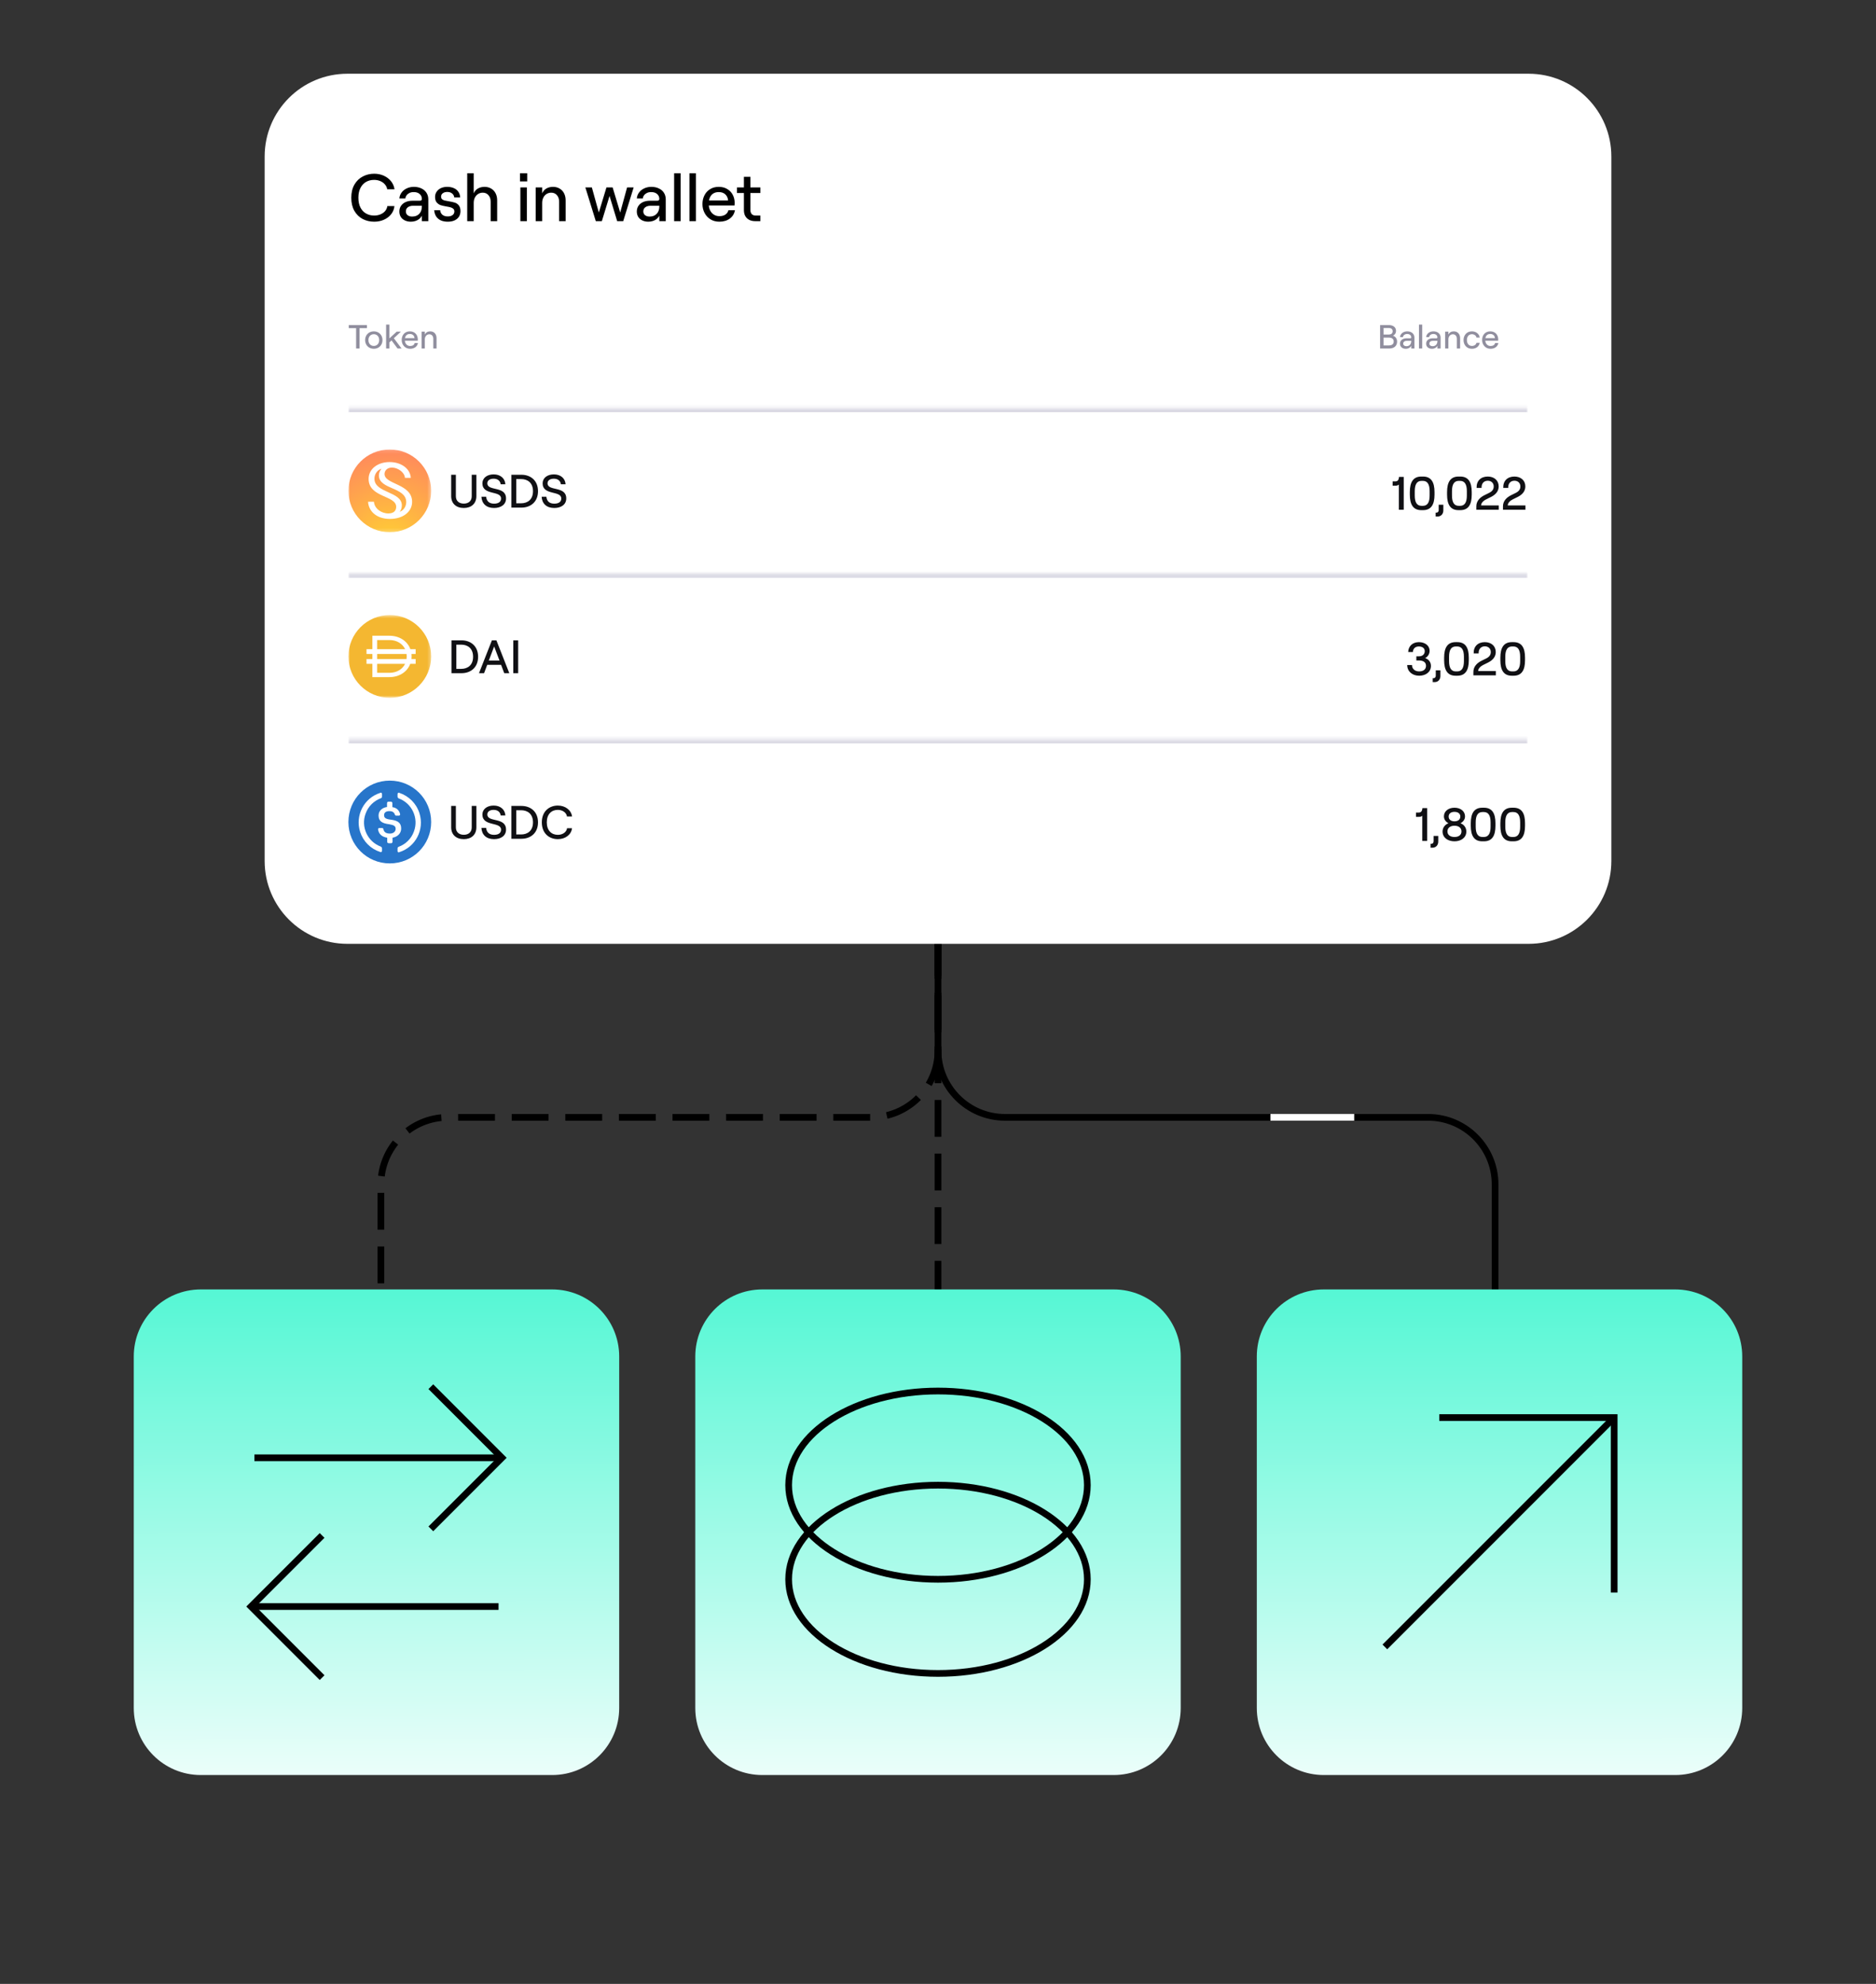 <svg width="560" height="592" viewBox="0 0 560 592" fill="none" xmlns="http://www.w3.org/2000/svg">
<rect x="0" y="0" width="560" height="592" fill="#333333" stroke="none"/>
<path d="M279.999 281.082V313.419C279.999 324.465 271.045 333.419 259.999 333.419H133.704C122.658 333.419 113.704 342.373 113.704 353.419V396.897" stroke="black" stroke-width="2" stroke-dasharray="11 5"/>
<path d="M279.999 280.27V313.42C279.999 324.465 288.953 333.42 299.999 333.42L426.294 333.419C437.34 333.419 446.294 342.374 446.294 353.419V396.311" stroke="black" stroke-width="2"/>
<path d="M404.238 333.406H379.238" stroke="white" stroke-width="2"/>
<path d="M280.001 280.234V395.722" stroke="black" stroke-width="2" stroke-dasharray="11 5"/>
<path d="M164.835 384.773H59.931C48.885 384.773 39.931 393.727 39.931 404.773V509.677C39.931 520.723 48.885 529.677 59.931 529.677H164.835C175.88 529.677 184.835 520.723 184.835 509.677V404.773C184.835 393.727 175.88 384.773 164.835 384.773Z" fill="url(#paint0_linear_5642_8999)"/>
<path d="M96.148 458.182L74.935 479.395L96.148 500.608" stroke="black" stroke-width="2"/>
<path d="M74.935 479.395H148.822" stroke="black" stroke-width="2"/>
<path d="M128.609 413.791L149.822 435.004L128.609 456.217" stroke="black" stroke-width="2"/>
<path d="M149.833 435.012H75.946" stroke="black" stroke-width="2"/>
<path d="M332.452 384.773H227.548C216.502 384.773 207.548 393.727 207.548 404.773V509.677C207.548 520.723 216.502 529.677 227.548 529.677H332.452C343.498 529.677 352.452 520.723 352.452 509.677V404.773C352.452 393.727 343.498 384.773 332.452 384.773Z" fill="url(#paint1_linear_5642_8999)"/>
<path d="M279.999 499.358C304.621 499.358 324.582 486.782 324.582 471.269C324.582 455.756 304.621 443.18 279.999 443.18C255.377 443.18 235.417 455.756 235.417 471.269C235.417 486.782 255.377 499.358 279.999 499.358Z" stroke="black" stroke-width="2"/>
<path d="M279.999 471.264C304.621 471.264 324.582 458.688 324.582 443.175C324.582 427.662 304.621 415.086 279.999 415.086C255.377 415.086 235.417 427.662 235.417 443.175C235.417 458.688 255.377 471.264 279.999 471.264Z" stroke="black" stroke-width="2"/>
<path d="M500.069 384.773H395.165C384.119 384.773 375.165 393.727 375.165 404.773V509.677C375.165 520.723 384.119 529.677 395.165 529.677H500.069C511.115 529.677 520.069 520.723 520.069 509.677V404.773C520.069 393.727 511.115 384.773 500.069 384.773Z" fill="url(#paint2_linear_5642_8999)"/>
<path d="M429.632 423.006H481.84V475.215" stroke="black" stroke-width="2"/>
<path d="M481.397 423.441L413.395 491.444" stroke="black" stroke-width="2"/>
<path d="M456.295 22H103.705C90.061 22 79 33.061 79 46.705V256.939C79 270.583 90.061 281.644 103.705 281.644H456.295C469.939 281.644 481 270.583 481 256.939V46.705C481 33.061 469.939 22 456.295 22Z" fill="white"/>
<path d="M111.7 66.16C110.46 66.16 109.32 65.894 108.28 65.36C107.24 64.814 106.407 64 105.78 62.92C105.167 61.84 104.86 60.533 104.86 59C104.86 57.467 105.173 56.16 105.8 55.08C106.427 54 107.26 53.194 108.3 52.66C109.34 52.114 110.473 51.84 111.7 51.84C112.74 51.84 113.7 52.04 114.58 52.44C115.46 52.84 116.18 53.394 116.74 54.1C117.3 54.807 117.64 55.607 117.76 56.5H115.58C115.513 55.967 115.293 55.487 114.92 55.06C114.56 54.62 114.093 54.28 113.52 54.04C112.96 53.8 112.347 53.68 111.68 53.68C110.76 53.68 109.947 53.887 109.24 54.3C108.533 54.714 107.98 55.32 107.58 56.12C107.18 56.907 106.98 57.867 106.98 59C106.98 60.133 107.18 61.1 107.58 61.9C107.98 62.687 108.533 63.287 109.24 63.7C109.96 64.114 110.78 64.32 111.7 64.32C112.38 64.32 113.007 64.2 113.58 63.96C114.153 63.72 114.62 63.387 114.98 62.96C115.34 62.52 115.553 62.033 115.62 61.5H117.74C117.647 62.394 117.327 63.194 116.78 63.9C116.233 64.607 115.513 65.16 114.62 65.56C113.74 65.96 112.767 66.16 111.7 66.16ZM122.653 66.16C121.973 66.16 121.373 66.034 120.853 65.78C120.333 65.527 119.926 65.174 119.633 64.72C119.353 64.254 119.213 63.72 119.213 63.12C119.213 62.48 119.373 61.92 119.693 61.44C120.026 60.947 120.486 60.567 121.073 60.3C121.673 60.033 122.359 59.9 123.133 59.9H125.253C125.479 59.9 125.646 59.86 125.753 59.78C125.873 59.687 125.933 59.553 125.933 59.38C125.933 58.767 125.713 58.273 125.273 57.9C124.846 57.514 124.253 57.32 123.493 57.32C123.026 57.32 122.606 57.407 122.233 57.58C121.873 57.754 121.586 57.987 121.373 58.28C121.159 58.56 121.039 58.873 121.013 59.22H119.213C119.266 58.567 119.486 57.98 119.873 57.46C120.259 56.927 120.773 56.514 121.413 56.22C122.053 55.913 122.766 55.76 123.553 55.76C124.406 55.76 125.159 55.92 125.813 56.24C126.466 56.547 126.966 56.98 127.313 57.54C127.673 58.1 127.853 58.754 127.853 59.5V66H125.933V64.34L125.833 64.54C125.646 64.86 125.393 65.147 125.073 65.4C124.753 65.64 124.386 65.827 123.973 65.96C123.559 66.094 123.119 66.16 122.653 66.16ZM123.033 64.62C123.939 64.62 124.646 64.347 125.153 63.8C125.673 63.254 125.933 62.514 125.933 61.58V61.4H123.333C122.666 61.4 122.133 61.553 121.733 61.86C121.346 62.154 121.153 62.56 121.153 63.08C121.153 63.547 121.319 63.92 121.653 64.2C121.999 64.48 122.459 64.62 123.033 64.62ZM133.672 66.16C132.859 66.16 132.159 66.027 131.572 65.76C130.985 65.48 130.525 65.087 130.192 64.58C129.859 64.06 129.665 63.44 129.612 62.72H131.392C131.445 63.307 131.672 63.767 132.072 64.1C132.472 64.42 132.999 64.58 133.652 64.58C134.252 64.58 134.732 64.447 135.092 64.18C135.452 63.913 135.632 63.553 135.632 63.1C135.632 62.754 135.525 62.487 135.312 62.3C135.112 62.114 134.865 61.98 134.572 61.9C134.279 61.807 133.852 61.714 133.292 61.62C132.585 61.5 131.999 61.367 131.532 61.22C131.079 61.06 130.685 60.787 130.352 60.4C130.032 60.014 129.872 59.467 129.872 58.76C129.872 58.187 130.025 57.673 130.332 57.22C130.639 56.754 131.065 56.394 131.612 56.14C132.159 55.887 132.779 55.76 133.472 55.76C134.245 55.76 134.912 55.887 135.472 56.14C136.045 56.38 136.492 56.74 136.812 57.22C137.145 57.687 137.332 58.247 137.372 58.9H135.592C135.539 58.407 135.319 58.014 134.932 57.72C134.559 57.427 134.079 57.28 133.492 57.28C132.972 57.28 132.539 57.407 132.192 57.66C131.845 57.9 131.672 58.24 131.672 58.68C131.672 59 131.765 59.254 131.952 59.44C132.152 59.614 132.399 59.74 132.692 59.82C132.999 59.9 133.419 59.98 133.952 60.06C134.685 60.18 135.285 60.313 135.752 60.46C136.232 60.607 136.632 60.88 136.952 61.28C137.285 61.68 137.452 62.254 137.452 63C137.452 63.64 137.299 64.2 136.992 64.68C136.685 65.147 136.245 65.513 135.672 65.78C135.112 66.034 134.445 66.16 133.672 66.16ZM139.468 51.7H141.408V57.7C141.675 57.074 142.088 56.593 142.648 56.26C143.222 55.927 143.888 55.76 144.648 55.76C145.395 55.76 146.055 55.934 146.628 56.28C147.202 56.614 147.642 57.087 147.948 57.7C148.255 58.3 148.408 59 148.408 59.8V66H146.468V60.18C146.468 59.38 146.248 58.733 145.808 58.24C145.382 57.747 144.815 57.5 144.108 57.5C143.588 57.5 143.122 57.633 142.708 57.9C142.295 58.154 141.975 58.514 141.748 58.98C141.522 59.434 141.408 59.953 141.408 60.54V66H139.468V51.7ZM155.338 55.92H157.278V66H155.338V55.92ZM157.378 51.7V54.14H155.218V51.7H157.378ZM159.904 55.92H161.844V57.7C162.11 57.074 162.524 56.593 163.084 56.26C163.657 55.927 164.324 55.76 165.084 55.76C165.83 55.76 166.49 55.934 167.064 56.28C167.637 56.614 168.077 57.087 168.384 57.7C168.69 58.3 168.844 59 168.844 59.8V66H166.904V60.18C166.904 59.38 166.684 58.733 166.244 58.24C165.817 57.747 165.25 57.5 164.544 57.5C164.024 57.5 163.557 57.633 163.144 57.9C162.73 58.154 162.41 58.514 162.184 58.98C161.957 59.434 161.844 59.953 161.844 60.54V66H159.904V55.92ZM174.733 55.92H176.673L178.753 63.42L181.033 55.92H182.873L185.133 63.42L187.193 55.92H189.153L186.033 66H184.233L181.953 58.48L179.653 66H177.853L174.733 55.92ZM193.533 66.16C192.853 66.16 192.253 66.034 191.733 65.78C191.213 65.527 190.806 65.174 190.513 64.72C190.233 64.254 190.093 63.72 190.093 63.12C190.093 62.48 190.253 61.92 190.573 61.44C190.906 60.947 191.366 60.567 191.953 60.3C192.553 60.033 193.24 59.9 194.013 59.9H196.133C196.36 59.9 196.526 59.86 196.633 59.78C196.753 59.687 196.813 59.553 196.813 59.38C196.813 58.767 196.593 58.273 196.153 57.9C195.726 57.514 195.133 57.32 194.373 57.32C193.906 57.32 193.486 57.407 193.113 57.58C192.753 57.754 192.466 57.987 192.253 58.28C192.04 58.56 191.92 58.873 191.893 59.22H190.093C190.146 58.567 190.366 57.98 190.753 57.46C191.14 56.927 191.653 56.514 192.293 56.22C192.933 55.913 193.646 55.76 194.433 55.76C195.286 55.76 196.04 55.92 196.693 56.24C197.346 56.547 197.846 56.98 198.193 57.54C198.553 58.1 198.733 58.754 198.733 59.5V66H196.813V64.34L196.713 64.54C196.526 64.86 196.273 65.147 195.953 65.4C195.633 65.64 195.266 65.827 194.853 65.96C194.44 66.094 194 66.16 193.533 66.16ZM193.913 64.62C194.82 64.62 195.526 64.347 196.033 63.8C196.553 63.254 196.813 62.514 196.813 61.58V61.4H194.213C193.546 61.4 193.013 61.553 192.613 61.86C192.226 62.154 192.033 62.56 192.033 63.08C192.033 63.547 192.2 63.92 192.533 64.2C192.88 64.48 193.34 64.62 193.913 64.62ZM201.233 51.7H203.173V66H201.233V51.7ZM205.798 51.7H207.738V66H205.798V51.7ZM214.724 66.16C213.71 66.16 212.824 65.92 212.064 65.44C211.304 64.96 210.717 64.32 210.304 63.52C209.89 62.72 209.684 61.847 209.684 60.9C209.684 59.953 209.877 59.093 210.264 58.32C210.65 57.533 211.21 56.913 211.944 56.46C212.677 55.993 213.544 55.76 214.544 55.76C215.544 55.76 216.397 55.98 217.104 56.42C217.824 56.847 218.37 57.427 218.744 58.16C219.117 58.88 219.304 59.673 219.304 60.54C219.304 60.82 219.29 61.08 219.264 61.32H210.804V59.82H217.344C217.277 59.047 216.997 58.44 216.504 58C216.024 57.547 215.37 57.32 214.544 57.32C213.917 57.32 213.377 57.46 212.924 57.74C212.484 58.007 212.144 58.407 211.904 58.94C211.677 59.474 211.564 60.12 211.564 60.88C211.564 61.587 211.697 62.214 211.964 62.76C212.23 63.307 212.604 63.733 213.084 64.04C213.564 64.347 214.11 64.5 214.724 64.5C215.457 64.5 216.057 64.347 216.524 64.04C216.99 63.733 217.297 63.294 217.444 62.72H219.384C219.21 63.76 218.704 64.594 217.864 65.22C217.024 65.847 215.977 66.16 214.724 66.16ZM225.419 66C224.739 66 224.146 65.867 223.639 65.6C223.132 65.334 222.739 64.954 222.459 64.46C222.192 63.967 222.059 63.38 222.059 62.7V57.6H219.999V55.92H222.059V52.76H223.999V55.92H226.979V57.6H223.999V62.64C223.999 63.173 224.132 63.587 224.399 63.88C224.679 64.174 225.066 64.32 225.559 64.32H226.979V66H225.419Z" fill="black"/>
<path d="M106.3 104V97.92H104.11V97H109.53V97.92H107.34V104H106.3ZM111.589 104.08C110.079 104.08 108.989 102.99 108.989 101.48C108.989 99.97 110.079 98.88 111.589 98.88C113.099 98.88 114.179 99.97 114.179 101.48C114.179 102.99 113.099 104.08 111.589 104.08ZM111.589 103.23C112.539 103.23 113.189 102.51 113.189 101.48C113.189 100.45 112.539 99.73 111.589 99.73C110.629 99.73 109.979 100.45 109.979 101.48C109.979 102.51 110.629 103.23 111.589 103.23ZM115.257 104V96.85H116.227V100.98L118.427 98.96H119.687L117.567 100.93L119.877 104H118.677L116.877 101.58L116.227 102.18V104H115.257ZM122.427 104.08C120.867 104.08 119.907 102.85 119.907 101.45C119.907 100.04 120.787 98.88 122.337 98.88C123.887 98.88 124.717 99.99 124.717 101.27C124.717 101.4 124.707 101.57 124.697 101.66H120.857C120.937 102.6 121.557 103.25 122.427 103.25C123.167 103.25 123.647 102.93 123.787 102.36H124.757C124.587 103.4 123.677 104.08 122.427 104.08ZM120.887 100.91H123.737C123.677 100.14 123.167 99.66 122.337 99.66C121.557 99.66 121.037 100.09 120.887 100.91ZM125.843 104V98.96H126.813V99.85C127.083 99.22 127.683 98.88 128.433 98.88C129.573 98.88 130.313 99.7 130.313 100.9V104H129.343V101.09C129.343 100.29 128.873 99.75 128.163 99.75C127.373 99.75 126.813 100.39 126.813 101.27V104H125.843Z" fill="#908E9E"/>
<path d="M411.971 104V97H414.561C415.871 97 416.721 97.66 416.721 98.71C416.721 99.46 416.321 99.93 415.821 100.17C416.521 100.42 417.041 100.99 417.041 101.96C417.041 103.22 416.141 104 414.691 104H411.971ZM414.551 103.08C415.531 103.08 416.021 102.67 416.021 101.91C416.021 101.15 415.531 100.74 414.551 100.74H413.001V103.08H414.551ZM414.511 99.83C415.291 99.83 415.711 99.5 415.711 98.85C415.711 98.21 415.291 97.87 414.501 97.87H413.001V99.83H414.511ZM419.621 104.08C418.591 104.08 417.901 103.46 417.901 102.56C417.901 101.59 418.681 100.95 419.861 100.95H420.921C421.151 100.95 421.261 100.87 421.261 100.69C421.261 100.08 420.811 99.66 420.041 99.66C419.331 99.66 418.831 100.1 418.801 100.61H417.901C417.981 99.62 418.871 98.88 420.071 98.88C421.371 98.88 422.221 99.63 422.221 100.75V104H421.261V103.17C421.011 103.72 420.381 104.08 419.621 104.08ZM419.811 103.31C420.721 103.31 421.261 102.72 421.261 101.79V101.7H419.961C419.301 101.7 418.871 102.01 418.871 102.54C418.871 103 419.241 103.31 419.811 103.31ZM423.57 104V96.85H424.54V104H423.57ZM427.433 104.08C426.403 104.08 425.713 103.46 425.713 102.56C425.713 101.59 426.493 100.95 427.673 100.95H428.733C428.963 100.95 429.073 100.87 429.073 100.69C429.073 100.08 428.623 99.66 427.853 99.66C427.143 99.66 426.643 100.1 426.613 100.61H425.713C425.793 99.62 426.683 98.88 427.883 98.88C429.183 98.88 430.033 99.63 430.033 100.75V104H429.073V103.17C428.823 103.72 428.193 104.08 427.433 104.08ZM427.623 103.31C428.533 103.31 429.073 102.72 429.073 101.79V101.7H427.773C427.113 101.7 426.683 102.01 426.683 102.54C426.683 103 427.053 103.31 427.623 103.31ZM431.383 104V98.96H432.353V99.85C432.623 99.22 433.223 98.88 433.973 98.88C435.113 98.88 435.853 99.7 435.853 100.9V104H434.883V101.09C434.883 100.29 434.413 99.75 433.703 99.75C432.913 99.75 432.353 100.39 432.353 101.27V104H431.383ZM439.363 104.08C437.783 104.08 436.873 102.87 436.873 101.48C436.873 100.09 437.783 98.88 439.363 98.88C440.543 98.88 441.563 99.58 441.703 100.72H440.733C440.643 100.15 440.073 99.73 439.383 99.73C438.383 99.73 437.883 100.51 437.883 101.48C437.883 102.45 438.393 103.23 439.393 103.23C440.083 103.23 440.583 102.87 440.743 102.3H441.703C441.543 103.36 440.653 104.08 439.363 104.08ZM444.94 104.08C443.38 104.08 442.42 102.85 442.42 101.45C442.42 100.04 443.3 98.88 444.85 98.88C446.4 98.88 447.23 99.99 447.23 101.27C447.23 101.4 447.22 101.57 447.21 101.66H443.37C443.45 102.6 444.07 103.25 444.94 103.25C445.68 103.25 446.16 102.93 446.3 102.36H447.27C447.1 103.4 446.19 104.08 444.94 104.08ZM443.4 100.91H446.25C446.19 100.14 445.68 99.66 444.85 99.66C444.07 99.66 443.55 100.09 443.4 100.91Z" fill="#908E9E"/>
<mask id="mask0_5642_8999" style="mask-type:luminance" maskUnits="userSpaceOnUse" x="104" y="121" width="352" height="38">
<path d="M104 121.764H456V158.823H104V121.764Z" fill="white"/>
</mask>
<g mask="url(#mask0_5642_8999)">
<path d="M104 123H456V120.529H104V123Z" fill="#D9D8E3"/>
</g>
<mask id="mask1_5642_8999" style="mask-type:luminance" maskUnits="userSpaceOnUse" x="104" y="134" width="25" height="25">
<path d="M128.705 134.117H104V158.823H128.705V134.117Z" fill="white"/>
</mask>
<g mask="url(#mask1_5642_8999)">
<path d="M116.353 158.819C123.175 158.819 128.706 153.288 128.706 146.466C128.706 139.644 123.175 134.113 116.353 134.113C109.531 134.113 104 139.644 104 146.466C104 153.288 109.531 158.819 116.353 158.819Z" fill="url(#paint3_radial_5642_8999)"/>
<path d="M111.628 149.718H109.87C110.014 152.462 112.31 154.848 116.381 154.848C120.435 154.848 123.018 152.624 123.018 149.754C123.018 144.301 114.785 144.606 114.785 141.448C114.785 140.57 115.449 139.529 116.991 139.529C118.713 139.529 120.74 140.874 120.884 142.597H122.624C122.444 139.816 119.736 137.879 116.292 137.879C112.722 137.879 110.032 139.96 110.032 142.901C110.032 148.516 118.265 147.78 118.265 151.242C118.265 152.319 117.601 153.216 115.933 153.216C113.852 153.216 111.754 151.763 111.628 149.718ZM113.099 141.861C113.099 146.13 121.261 145.287 121.261 149.843C121.261 151.207 120.364 152.408 119.287 152.713C119.664 152.355 119.951 151.565 119.951 150.812C119.951 146.597 111.772 147.171 111.772 142.848C111.772 141.395 112.704 140.229 113.87 139.87C113.422 140.408 113.099 141.108 113.099 141.861Z" fill="white"/>
</g>
<path d="M138.448 151.582C136.194 151.582 134.682 150.28 134.682 148.04V141.67H136.082V148.082C136.082 149.482 137.034 150.28 138.448 150.28C139.862 150.28 140.814 149.482 140.814 148.082V141.67H142.2V148.04C142.2 150.28 140.688 151.582 138.448 151.582ZM147.472 151.582C145.148 151.582 143.818 150.252 143.706 148.222H145.12C145.232 149.482 145.974 150.294 147.472 150.294C148.704 150.294 149.572 149.818 149.572 148.754C149.572 146.304 144 147.914 144 144.232C144 142.636 145.386 141.558 147.36 141.558C149.362 141.558 150.734 142.72 150.86 144.512H149.446C149.348 143.504 148.564 142.846 147.36 142.846C146.184 142.846 145.47 143.378 145.47 144.218C145.47 146.682 151.056 144.904 151.056 148.74C151.056 150.532 149.572 151.582 147.472 151.582ZM152.646 151.47V141.67H155.656C158.386 141.67 160.598 143.378 160.598 146.57C160.598 149.762 158.386 151.47 155.656 151.47H152.646ZM155.572 150.182C157.392 150.182 159.1 149.16 159.1 146.57C159.1 143.98 157.392 142.958 155.572 142.958H154.102V150.182H155.572ZM165.448 151.582C163.124 151.582 161.794 150.252 161.682 148.222H163.096C163.208 149.482 163.95 150.294 165.448 150.294C166.68 150.294 167.548 149.818 167.548 148.754C167.548 146.304 161.976 147.914 161.976 144.232C161.976 142.636 163.362 141.558 165.336 141.558C167.338 141.558 168.71 142.72 168.836 144.512H167.422C167.324 143.504 166.54 142.846 165.336 142.846C164.16 142.846 163.446 143.378 163.446 144.218C163.446 146.682 169.032 144.904 169.032 148.74C169.032 150.532 167.548 151.582 165.448 151.582Z" fill="#101014"/>
<path d="M419.028 142.317V152.117H417.572V144.585C417.404 144.809 416.97 144.935 416.578 144.935H415.71V143.647H416.466C417.138 143.647 417.53 143.367 417.614 142.317H419.028ZM424.277 152.229C421.869 152.229 420.847 150.591 420.847 147.595V146.839C420.847 143.843 421.869 142.205 424.277 142.205H424.781C427.203 142.205 428.211 143.857 428.211 146.839V147.595C428.211 150.577 427.203 152.229 424.781 152.229H424.277ZM424.739 150.941C426.097 150.941 426.755 149.919 426.755 147.875V146.559C426.755 144.515 426.097 143.493 424.739 143.493H424.333C422.975 143.493 422.317 144.515 422.317 146.559V147.875C422.317 149.919 422.975 150.941 424.333 150.941H424.739ZM428.789 152.971C429.195 152.971 429.461 152.663 429.461 152.201V150.619H430.847V152.299C430.847 153.391 430.147 154.133 429.111 154.133H428.551V152.971H428.789ZM435.389 152.229C432.981 152.229 431.959 150.591 431.959 147.595V146.839C431.959 143.843 432.981 142.205 435.389 142.205H435.893C438.315 142.205 439.323 143.857 439.323 146.839V147.595C439.323 150.577 438.315 152.229 435.893 152.229H435.389ZM435.851 150.941C437.209 150.941 437.867 149.919 437.867 147.875V146.559C437.867 144.515 437.209 143.493 435.851 143.493H435.445C434.087 143.493 433.429 144.515 433.429 146.559V147.875C433.429 149.919 434.087 150.941 435.445 150.941H435.851ZM440.775 145.579C440.705 143.507 442.021 142.205 444.107 142.205C446.011 142.205 447.369 143.353 447.369 145.159C447.369 146.461 446.599 147.539 445.073 148.295L443.631 149.009C442.917 149.359 442.119 150.017 442.119 150.829H447.397V152.117H440.691V151.109C440.677 149.443 441.881 148.393 443.015 147.819L444.541 147.063C445.507 146.573 445.885 145.957 445.885 145.145C445.885 144.137 445.157 143.451 444.121 143.451C442.931 143.451 442.203 144.291 442.259 145.579H440.775ZM448.731 145.579C448.661 143.507 449.977 142.205 452.063 142.205C453.967 142.205 455.325 143.353 455.325 145.159C455.325 146.461 454.555 147.539 453.029 148.295L451.587 149.009C450.873 149.359 450.075 150.017 450.075 150.829H455.353V152.117H448.647V151.109C448.633 149.443 449.837 148.393 450.971 147.819L452.497 147.063C453.463 146.573 453.841 145.957 453.841 145.145C453.841 144.137 453.113 143.451 452.077 143.451C450.887 143.451 450.159 144.291 450.215 145.579H448.731Z" fill="#101014"/>
<mask id="mask2_5642_8999" style="mask-type:luminance" maskUnits="userSpaceOnUse" x="104" y="171" width="352" height="38">
<path d="M104 171.175H456V208.233H104V171.175Z" fill="white"/>
</mask>
<g mask="url(#mask2_5642_8999)">
<path d="M104 172.411H456V169.94H104V172.411Z" fill="#D9D8E3"/>
</g>
<mask id="mask3_5642_8999" style="mask-type:luminance" maskUnits="userSpaceOnUse" x="104" y="183" width="25" height="26">
<path d="M128.705 183.528H104V208.233H128.705V183.528Z" fill="white"/>
</mask>
<g mask="url(#mask3_5642_8999)">
<path d="M116.353 208.234C123.175 208.234 128.705 202.703 128.705 195.881C128.705 189.059 123.175 183.528 116.353 183.528C109.531 183.528 104 189.059 104 195.881C104 202.703 109.531 208.234 116.353 208.234Z" fill="#F4B731"/>
<path fill-rule="evenodd" clip-rule="evenodd" d="M111.162 189.704H116.221C119.297 189.704 121.63 191.338 122.497 193.714H124.073V195.151H122.829C122.853 195.378 122.866 195.61 122.866 195.844V195.88C122.866 196.144 122.85 196.405 122.819 196.66H124.073V198.096H122.467C121.577 200.44 119.263 202.057 116.221 202.057H111.162V198.096H109.404V196.66H111.162V195.151H109.404V193.715H111.162V189.704ZM112.576 198.096V200.769H116.22C118.47 200.769 120.14 199.698 120.918 198.096H112.576ZM121.351 196.66H112.576V195.151H121.354C121.386 195.388 121.403 195.631 121.403 195.88V195.915C121.403 196.169 121.385 196.417 121.351 196.659V196.66ZM116.221 190.99C118.48 190.99 120.157 192.089 120.929 193.714H112.576V190.991H116.22L116.221 190.99Z" fill="white"/>
</g>
<path d="M134.766 200.881V191.081H137.776C140.506 191.081 142.718 192.789 142.718 195.981C142.718 199.173 140.506 200.881 137.776 200.881H134.766ZM137.692 199.593C139.512 199.593 141.22 198.571 141.22 195.981C141.22 193.391 139.512 192.369 137.692 192.369H136.222V199.593H137.692ZM142.986 200.881L146.836 191.081H148.18L152.03 200.881H150.518L149.58 198.389H145.436L144.498 200.881H142.986ZM145.912 197.115H149.104L147.508 192.901L145.912 197.115ZM153.22 200.881V191.081H154.676V200.881H153.22Z" fill="#101014"/>
<path d="M423.617 201.64C421.643 201.64 420.061 200.394 420.061 198.448H421.489C421.489 199.624 422.413 200.352 423.617 200.352C424.877 200.352 425.675 199.736 425.675 198.686C425.675 197.636 424.877 197.09 423.617 197.09H422.791V195.844H423.603C424.653 195.844 425.297 195.2 425.297 194.318C425.297 193.436 424.611 192.904 423.533 192.904C422.483 192.904 421.811 193.52 421.755 194.57H420.355C420.411 192.792 421.685 191.616 423.561 191.616C425.409 191.616 426.753 192.694 426.753 194.206C426.753 195.172 426.165 196.012 425.409 196.376C426.389 196.698 427.145 197.51 427.145 198.7C427.145 200.562 425.563 201.64 423.617 201.64ZM427.914 202.382C428.32 202.382 428.586 202.074 428.586 201.612V200.03H429.972V201.71C429.972 202.802 429.272 203.544 428.236 203.544H427.676V202.382H427.914ZM434.514 201.64C432.106 201.64 431.084 200.002 431.084 197.006V196.25C431.084 193.254 432.106 191.616 434.514 191.616H435.018C437.44 191.616 438.448 193.268 438.448 196.25V197.006C438.448 199.988 437.44 201.64 435.018 201.64H434.514ZM434.976 200.352C436.334 200.352 436.992 199.33 436.992 197.286V195.97C436.992 193.926 436.334 192.904 434.976 192.904H434.57C433.212 192.904 432.554 193.926 432.554 195.97V197.286C432.554 199.33 433.212 200.352 434.57 200.352H434.976ZM439.9 194.99C439.83 192.918 441.146 191.616 443.232 191.616C445.136 191.616 446.494 192.764 446.494 194.57C446.494 195.872 445.724 196.95 444.198 197.706L442.756 198.42C442.042 198.77 441.244 199.428 441.244 200.24H446.522V201.528H439.816V200.52C439.802 198.854 441.006 197.804 442.14 197.23L443.666 196.474C444.632 195.984 445.01 195.368 445.01 194.556C445.01 193.548 444.282 192.862 443.246 192.862C442.056 192.862 441.328 193.702 441.384 194.99H439.9ZM451.3 201.64C448.892 201.64 447.87 200.002 447.87 197.006V196.25C447.87 193.254 448.892 191.616 451.3 191.616H451.804C454.226 191.616 455.234 193.268 455.234 196.25V197.006C455.234 199.988 454.226 201.64 451.804 201.64H451.3ZM451.762 200.352C453.12 200.352 453.778 199.33 453.778 197.286V195.97C453.778 193.926 453.12 192.904 451.762 192.904H451.356C449.998 192.904 449.34 193.926 449.34 195.97V197.286C449.34 199.33 449.998 200.352 451.356 200.352H451.762Z" fill="#101014"/>
<mask id="mask4_5642_8999" style="mask-type:luminance" maskUnits="userSpaceOnUse" x="104" y="220" width="352" height="38">
<path d="M104 220.586H456V257.644H104V220.586Z" fill="white"/>
</mask>
<g mask="url(#mask4_5642_8999)">
<path d="M104 221.821H456V219.351H104V221.821Z" fill="#D9D8E3"/>
</g>
<path d="M116.353 257.644C123.198 257.644 128.705 252.137 128.705 245.292C128.705 238.446 123.198 232.939 116.353 232.939C109.507 232.939 104 238.446 104 245.292C104 252.137 109.507 257.644 116.353 257.644Z" fill="#2775CA"/>
<path d="M119.75 247.246C119.75 245.445 118.669 244.827 116.508 244.57C114.963 244.364 114.655 243.952 114.655 243.231C114.655 242.511 115.169 242.048 116.199 242.048C117.125 242.048 117.64 242.356 117.897 243.129C117.949 243.283 118.103 243.386 118.258 243.386H119.081C119.287 243.386 119.441 243.231 119.441 243.026V242.974C119.235 241.842 118.309 240.967 117.125 240.864V239.629C117.125 239.423 116.971 239.268 116.713 239.217H115.941C115.736 239.217 115.581 239.371 115.53 239.629V240.812C113.986 241.018 113.008 242.048 113.008 243.334C113.008 245.033 114.037 245.702 116.199 245.959C117.64 246.217 118.103 246.526 118.103 247.349C118.103 248.173 117.383 248.739 116.405 248.739C115.066 248.739 114.603 248.173 114.449 247.4C114.397 247.195 114.243 247.092 114.089 247.092H113.213C113.008 247.092 112.853 247.246 112.853 247.452V247.503C113.059 248.79 113.883 249.717 115.581 249.974V251.209C115.581 251.415 115.736 251.57 115.993 251.621H116.765C116.971 251.621 117.125 251.467 117.177 251.209V249.974C118.721 249.717 119.75 248.636 119.75 247.246Z" fill="white"/>
<path fill-rule="evenodd" clip-rule="evenodd" d="M109.146 242.765C107.654 246.728 109.713 251.206 113.727 252.647C113.882 252.75 114.036 252.956 114.036 253.11V253.831C114.036 253.934 114.036 253.985 113.985 254.037C113.933 254.243 113.727 254.346 113.521 254.243C110.639 253.316 108.426 251.103 107.499 248.221C105.955 243.331 108.632 238.133 113.521 236.588C113.573 236.537 113.676 236.537 113.727 236.537C113.933 236.588 114.036 236.743 114.036 236.949V237.669C114.036 237.927 113.933 238.081 113.727 238.184C111.617 238.956 109.919 240.603 109.146 242.765ZM118.72 236.793C118.771 236.587 118.977 236.484 119.183 236.587C122.014 237.514 124.279 239.727 125.205 242.661C126.749 247.55 124.073 252.749 119.183 254.293C119.132 254.344 119.029 254.344 118.977 254.344C118.771 254.293 118.669 254.138 118.669 253.932V253.212C118.669 252.955 118.771 252.8 118.977 252.697C121.088 251.925 122.786 250.278 123.558 248.116C125.051 244.153 122.992 239.675 118.977 238.234C118.823 238.131 118.669 237.925 118.669 237.72V236.999C118.669 236.896 118.669 236.845 118.72 236.793Z" fill="white"/>
<path d="M138.448 250.404C136.194 250.404 134.682 249.102 134.682 246.862V240.492H136.082V246.904C136.082 248.304 137.034 249.102 138.448 249.102C139.862 249.102 140.814 248.304 140.814 246.904V240.492H142.2V246.862C142.2 249.102 140.688 250.404 138.448 250.404ZM147.472 250.404C145.148 250.404 143.818 249.074 143.706 247.044H145.12C145.232 248.304 145.974 249.116 147.472 249.116C148.704 249.116 149.572 248.64 149.572 247.576C149.572 245.126 144 246.736 144 243.054C144 241.458 145.386 240.38 147.36 240.38C149.362 240.38 150.734 241.542 150.86 243.334H149.446C149.348 242.326 148.564 241.668 147.36 241.668C146.184 241.668 145.47 242.2 145.47 243.04C145.47 245.504 151.056 243.726 151.056 247.562C151.056 249.354 149.572 250.404 147.472 250.404ZM152.646 250.292V240.492H155.656C158.386 240.492 160.598 242.2 160.598 245.392C160.598 248.584 158.386 250.292 155.656 250.292H152.646ZM155.572 249.004C157.392 249.004 159.1 247.982 159.1 245.392C159.1 242.802 157.392 241.78 155.572 241.78H154.102V249.004H155.572ZM166.526 250.404C163.992 250.404 161.738 248.752 161.738 245.392C161.738 242.032 164.02 240.38 166.526 240.38C168.738 240.38 170.516 241.738 170.768 243.642H169.242C169.088 242.494 167.926 241.668 166.512 241.668C164.608 241.668 163.222 242.97 163.222 245.392C163.222 247.814 164.608 249.116 166.526 249.116C167.968 249.116 169.116 248.29 169.27 247.142H170.754C170.544 249.046 168.78 250.404 166.526 250.404Z" fill="#101014"/>
<path d="M426.013 241.139V250.939H424.557V243.407C424.389 243.631 423.955 243.757 423.563 243.757H422.695V242.469H423.451C424.123 242.469 424.515 242.189 424.599 241.139H426.013ZM427.272 251.793C427.678 251.793 427.944 251.485 427.944 251.023V249.441H429.33V251.121C429.33 252.213 428.63 252.955 427.594 252.955H427.034V251.793H427.272ZM434.171 251.051C432.211 251.051 430.615 249.973 430.615 248.125C430.615 246.949 431.385 246.025 432.379 245.661C431.623 245.269 431.021 244.555 431.021 243.617C431.021 242.105 432.309 241.027 434.171 241.027C436.033 241.027 437.321 242.105 437.321 243.617C437.321 244.555 436.719 245.269 435.963 245.661C436.971 246.025 437.713 246.949 437.713 248.125C437.713 249.973 436.131 251.051 434.171 251.051ZM434.171 249.763C435.445 249.763 436.257 249.147 436.257 248.097C436.257 247.047 435.445 246.403 434.171 246.403C432.911 246.403 432.071 247.047 432.071 248.097C432.071 249.147 432.911 249.763 434.171 249.763ZM434.171 245.087C435.235 245.087 435.921 244.541 435.921 243.659C435.921 242.791 435.235 242.259 434.171 242.259C433.107 242.259 432.435 242.791 432.435 243.659C432.435 244.541 433.107 245.087 434.171 245.087ZM442.469 251.051C440.061 251.051 439.039 249.413 439.039 246.417V245.661C439.039 242.665 440.061 241.027 442.469 241.027H442.973C445.395 241.027 446.403 242.679 446.403 245.661V246.417C446.403 249.399 445.395 251.051 442.973 251.051H442.469ZM442.931 249.763C444.289 249.763 444.947 248.741 444.947 246.697V245.381C444.947 243.337 444.289 242.315 442.931 242.315H442.525C441.167 242.315 440.509 243.337 440.509 245.381V246.697C440.509 248.741 441.167 249.763 442.525 249.763H442.931ZM451.3 251.051C448.892 251.051 447.87 249.413 447.87 246.417V245.661C447.87 242.665 448.892 241.027 451.3 241.027H451.804C454.226 241.027 455.234 242.679 455.234 245.661V246.417C455.234 249.399 454.226 251.051 451.804 251.051H451.3ZM451.762 249.763C453.12 249.763 453.778 248.741 453.778 246.697V245.381C453.778 243.337 453.12 242.315 451.762 242.315H451.356C449.998 242.315 449.34 243.337 449.34 245.381V246.697C449.34 248.741 449.998 249.763 451.356 249.763H451.762Z" fill="#101014"/>
<defs>
<linearGradient id="paint0_linear_5642_8999" x1="110.05" y1="223.085" x2="110.764" y2="549.369" gradientUnits="userSpaceOnUse">
<stop stop-color="#00C2A1"/>
<stop offset="0.5" stop-color="#57F7D5"/>
<stop offset="1" stop-color="white"/>
</linearGradient>
<linearGradient id="paint1_linear_5642_8999" x1="277.667" y1="223.085" x2="278.381" y2="549.369" gradientUnits="userSpaceOnUse">
<stop stop-color="#00C2A1"/>
<stop offset="0.5" stop-color="#57F7D5"/>
<stop offset="1" stop-color="white"/>
</linearGradient>
<linearGradient id="paint2_linear_5642_8999" x1="445.284" y1="223.085" x2="445.998" y2="549.369" gradientUnits="userSpaceOnUse">
<stop stop-color="#00C2A1"/>
<stop offset="0.5" stop-color="#57F7D5"/>
<stop offset="1" stop-color="white"/>
</linearGradient>
<radialGradient id="paint3_radial_5642_8999" cx="0" cy="0" r="1" gradientUnits="userSpaceOnUse" gradientTransform="translate(116.373 162.749) rotate(-90) scale(39.595 39.595)">
<stop stop-color="#FFD232"/>
<stop offset="1" stop-color="#FF6D6D"/>
</radialGradient>
</defs>
</svg>

